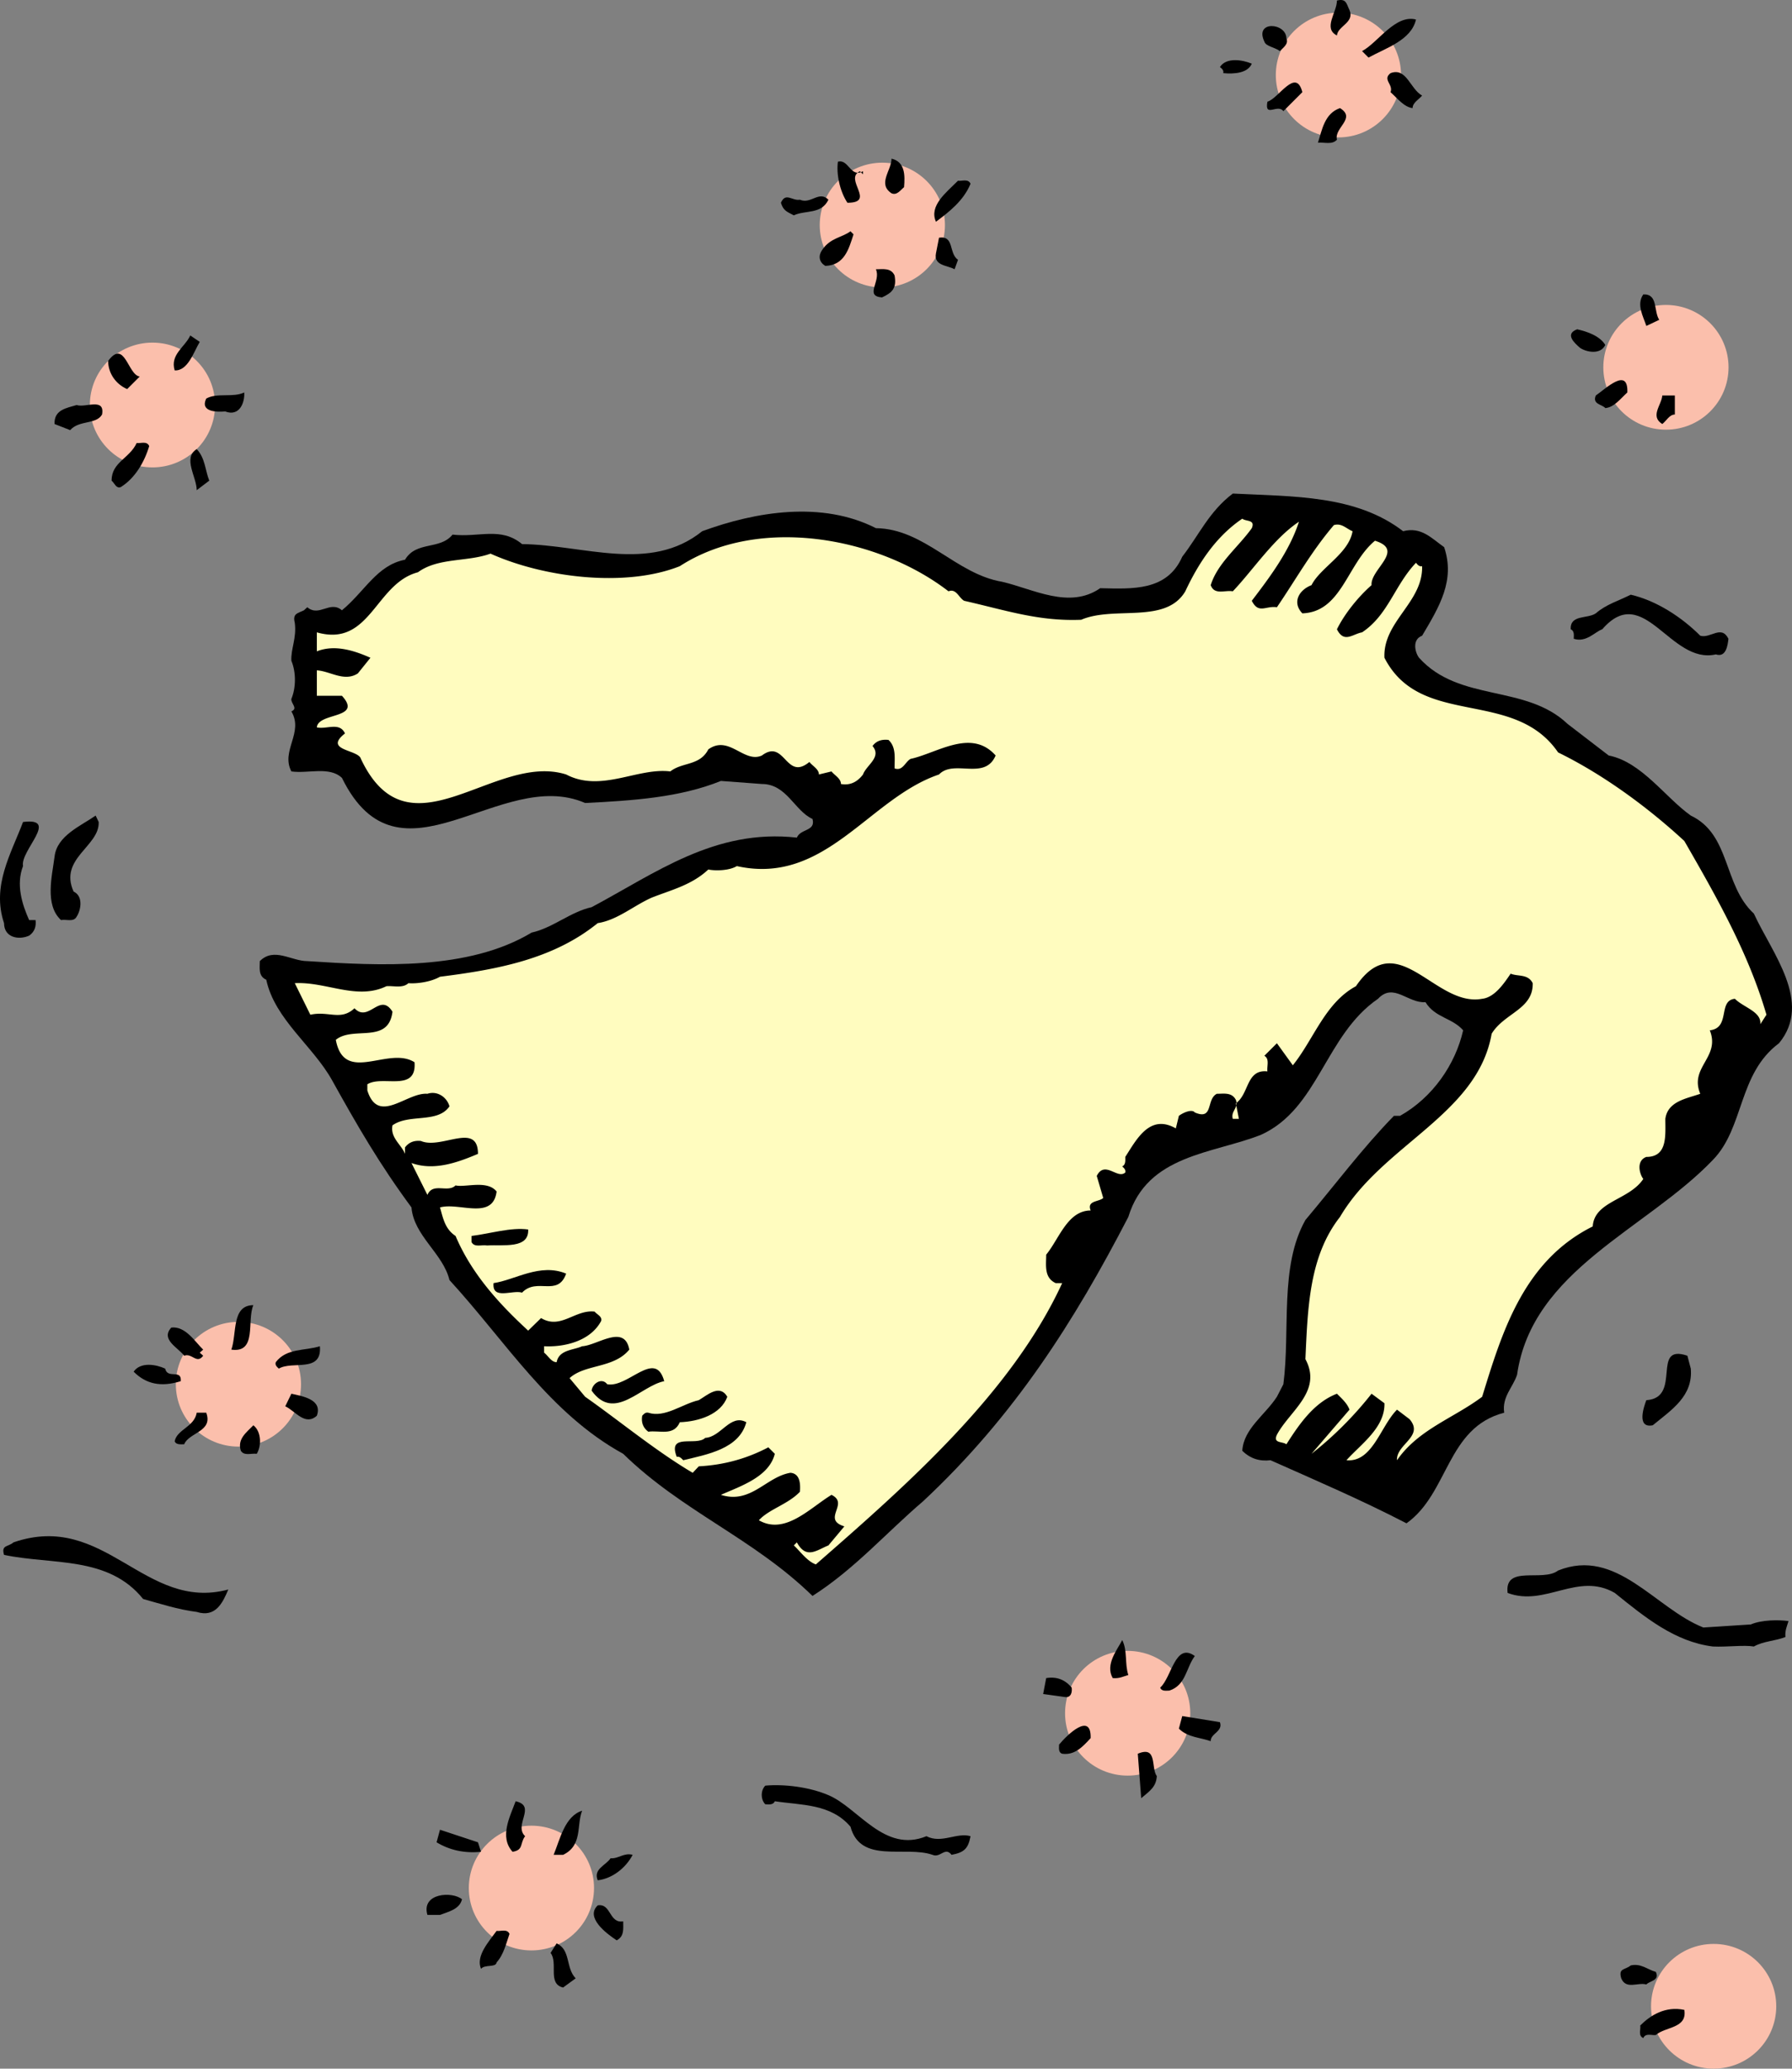 <svg xmlns="http://www.w3.org/2000/svg" width="174.316" height="201.197"><rect width="100%" height="100%" fill="#808080" stroke="none"/><path fill="#fbbfac" d="M14.83 45.46c3.364 0 6.09-2.72 6.09-6.067 0-3.352-2.726-6.07-6.09-6.07-3.362 0-6.09 2.718-6.09 6.07 0 3.347 2.728 6.066 6.09 6.066m71-17.499c3.364 0 6.09-2.72 6.09-6.067 0-3.352-2.726-6.07-6.09-6.07-3.362 0-6.09 2.718-6.09 6.07 0 3.347 2.728 6.066 6.09 6.066m44.364-14.594c3.363 0 6.09-2.718 6.09-6.066 0-3.352-2.727-6.066-6.09-6.066s-6.09 2.714-6.09 6.066c0 3.348 2.727 6.066 6.09 6.066m31.859 28.426c3.368 0 6.09-2.715 6.09-6.066 0-3.348-2.722-6.067-6.09-6.067-3.363 0-6.09 2.72-6.09 6.067 0 3.351 2.727 6.066 6.09 6.066m4.641 159.406c3.363 0 6.09-2.714 6.09-6.066s-2.727-6.066-6.09-6.066-6.09 2.714-6.09 6.066 2.727 6.066 6.09 6.066m-57-28.5c3.363 0 6.09-2.714 6.09-6.066s-2.727-6.066-6.09-6.066-6.09 2.714-6.09 6.066 2.727 6.066 6.09 6.066m-58 17c3.363 0 6.09-2.714 6.09-6.066s-2.727-6.066-6.09-6.066-6.09 2.714-6.09 6.066 2.727 6.066 6.09 6.066m-28.5-49c3.363 0 6.09-2.714 6.09-6.066s-2.727-6.066-6.09-6.066-6.09 2.714-6.09 6.066 2.727 6.066 6.09 6.066"/><path d="M131.272.979c.528 1.218-1.156 1.55-1.222 2.472-1.383-.691 0-2.242 0-3.398.925-.23.925.332 1.222.926m6.468.921c-.46 2.016-2.937 2.774-4.62 3.7l-.625-.63c1.55-.823 3.23-3.597 5.246-3.07m-12.606 1.848c.23.531-.296.86-.628 1.223-.461-.363-1.387-.461-1.516-.926-.992-2.078 2.144-1.848 2.144-.297m-3.367 2.445c-.394.922-1.715 1.024-2.773.922.066-.297-.164-.46-.328-.593.625-.989 2.242-.692 3.101-.329m16.567 3.102c-.297.363-.926.691-.926 1.219-.824-.098-1.45-.922-2.145-1.551.297-.758-.824-1.219 0-1.848 1.551-.593 1.914 1.551 3.07 2.18m-11.648-.332-1.847 1.848c-.563-.758-1.848.695-1.551-.922 1.086-.297 2.77-3.367 3.398-.926m3.364 4.621c-.461.527-1.22.23-1.848.297.398-1.223.629-2.84 2.144-3.367 1.618.992-.593 1.914-.296 3.07m-42.11 4.621c-.36.297-.691.824-1.219.594-1.386-.926 0-2.211 0-3.367 1.32.297 1.32 1.617 1.22 2.773m-3.993-1.551v.297l-.297-.297c-1.617.758 1.617 3.067-1.219 3.067-.761-1.153-1.09-2.836-.925-3.992 1.054-.297 1.222 1.617 2.441.925m10.461 1.219c-.691 1.684-2.145 2.774-3.363 3.695-.696-1.55.988-2.835 2.144-3.992.363.067.988-.23 1.219.297m-13.824 1.551c-.696 1.453-2.246.992-3.367 1.52-.696-.364-1.024-.461-1.254-1.223.46-1.055 1.09-.164 1.847-.297 1.09.465 1.848-.922 2.774 0m2.441 3.367c-.465 1.453-.89 3.004-2.738 3.07-.63-.363-.695-.992-.332-1.52.793-1.222 1.949-1.222 2.773-1.847l.297.297m10.164 2.477-.332.922c-.691-.395-2.047-.329-1.812-1.551l.297-1.52c1.515-.23.921 1.52 1.847 2.149m-6.172 1.515c.23 1.254-.23 1.684-1.222 2.145-1.746-.133-.067-1.582-.594-2.738.695 0 1.453-.164 1.816.593m74.383 4.325-1.254.593c-.297-.925-.988-2.078-.297-3.066 1.453-.067.989 1.613 1.551 2.473m-5.246 2.441c-.465.992-1.848.691-2.441.297-.532-.461-1.551-1.352-.297-1.817 1.054.235 2.21.664 2.738 1.52m-136.723-.297c-.593.988-1.152 2.84-2.441 2.774-.461-1.551.988-2.247 1.52-3.399l.921.625m-5.839 3.368-1.223 1.222c-1.086-.465-1.848-1.52-1.848-2.742 1.617-2.18 1.914 1.386 3.07 1.52M158.3 38.17c-.66.594-1.29 1.453-2.145 1.52-.297-.364-1.29-.364-.926-1.223.926-.625 3.168-2.84 3.07-.297m-134.542 0c.066.988-.461 2.375-1.848 1.848-.793.066-2.477.066-1.848-1.254 1.055-.594 2.606-.067 3.696-.594m139.163 2.145c-.53 0-.827.628-1.222.925-1.223-.761-.066-1.847 0-2.773h1.223v1.848m-152.993 0c-.558.992-2.242.527-3.101 1.52l-1.52-.595c-.062-1.386 1.157-1.55 2.149-1.847.855.297 2.77-.762 2.472.922m4.586 3.07c-.46 1.55-1.382 3.133-2.77 3.992-.46.164-.593-.394-.89-.629 0-1.812 1.746-2.144 2.442-3.664.394.067.988-.226 1.218.3m5.844 3.364-1.223.926c0-1.285-1.386-3.137 0-3.992.825.855.825 2.078 1.223 3.066m116.129 4.918c1.781-.46 2.77.695 3.992 1.55 1.09 3.235-.46 5.778-2.144 8.614-.992.363-.696 1.617-.297 2.145 3.926 4.355 10.36 2.543 14.453 6.437l3.992 3.067c3.203.629 5.512 4.093 7.988 5.843 3.895 1.848 3.133 6.762 6.137 9.536 1.75 3.828 5.742 8.613 2.442 12.609-3.993 2.969-3.364 8.215-6.434 11.351-6.469 6.762-17.59 10.692-19.043 20.887-.395 1.223-1.484 2.145-1.254 3.696-5.61 1.453-5.379 7.824-9.504 10.757-4.32-2.242-8.777-4.156-13.23-6.136-1.059.132-1.98-.164-2.742-.922.132-2.149 2.21-3.465 3.367-5.25l.629-1.219c.691-5.281-.399-11.453 2.144-15.973 2.836-3.367 5.61-7.062 8.613-10.132h.594c3.168-1.782 5.38-4.985 6.137-8.317-1.055-1.219-2.738-1.219-3.664-2.738-1.715.133-3.102-1.945-4.617-.328-5.149 3.527-5.778 10.691-11.387 13.23-4.688 1.852-11.055 1.914-12.902 7.988-5.215 10.067-11.055 19.336-19.965 27.653-3.598 3.07-6.668 6.601-10.758 9.207-5.742-5.61-12.676-8.215-18.414-13.824-7.164-3.93-11.387-10.891-16.899-16.899-.628-2.605-3.464-4.289-3.695-7.062-3.07-4.157-5.215-7.852-7.691-12.309-1.844-3.367-5.61-5.973-6.434-9.836-.793-.36-.629-1.121-.629-1.812 1.387-1.387 3.07 0 4.621 0 7.063.46 15.676.922 21.817-2.774 2.078-.46 3.761-2.012 5.84-2.472 6.203-3.301 11.98-7.657 19.964-6.766.364-.89 1.848-.594 1.52-1.816-1.75-.793-2.512-3.399-4.918-3.399l-3.992-.297c-3.996 1.617-8.582 1.914-13.203 2.145-8.282-3.598-18.051 8.976-23.66-2.442-1.223-1.156-3.301-.394-4.918-.629-1.055-2.011 1.222-3.761 0-5.84.695-.296-.067-.757 0-1.218.46-1.09.46-2.61 0-3.7-.067-1.152.527-2.21.332-3.695-.235-.922.296-.922.89-1.218l.328-.297c1.157.988 2.211-.696 3.367.297 2.243-1.848 3.399-4.391 6.137-4.918 1.09-1.848 3.403-.926 4.621-2.442 2.61.297 4.688-.793 6.766.922 5.973.066 12.441 2.84 17.523-1.254 5.215-1.914 11.649-2.969 16.895-.297 4.754.067 7.758 4.457 12.277 5.215 3.004.692 6.535 2.707 9.54.625 3.132.067 6.5.3 7.984-3.066 1.617-2.078 2.605-4.39 4.918-6.14 5.906.3 11.976.132 16.566 3.663"/><path fill="#fffcbf" d="M121.768 51.37c-1.32 1.847-3.332 3.398-3.996 5.542.367.992 1.356.465 2.149.598 1.98-2.082 3.992-5.149 6.433-6.766-.922 2.871-2.902 5.477-4.586 7.688.66 1.32 1.352.46 2.442.629 1.847-2.707 3.367-5.446 5.543-7.989.761-.23 1.222.364 1.816.594-.363 2.18-3.137 3.531-3.992 5.246-1.223.465-1.914 1.684-.89 2.742 3.827-.132 4.355-4.82 7.062-7.062 2.969.922-.465 2.77-.332 4.32-1.219 1.059-2.606 2.742-3.367 4.293.695 1.387 1.52.461 2.445.297 2.539-1.684 3.168-4.59 5.246-6.766.133.165.297.395.594.329.097 3.53-3.828 5.378-3.664 8.91 3.53 6.898 12.574 2.906 16.894 9.207 4.125 2.015 8.45 5.082 12.278 8.613 3.136 5.445 6.238 10.89 7.988 16.898l-.598.922c.133-1.218-1.613-1.617-2.473-2.472-1.683.164-.394 2.836-2.44 3.066 1.054 2.64-2.017 3.567-.927 6.172-1.254.46-3.168.695-3.398 2.441 0 1.618.23 3.7-1.848 3.7-.988.363-.691 1.617-.297 2.144-1.386 2.078-4.754 2.145-4.918 4.617-6.765 3.368-8.843 10.364-10.757 16.567-2.77 2.082-6.204 3.168-8.282 6.172-.101-1.551 2.672-2.309 1.219-3.993l-1.219-.925c-1.617 1.617-2.379 5.148-4.918 4.918 1.387-1.551 3.762-3.168 3.696-5.543l-1.254-.926a34.876 34.876 0 0 1-5.84 5.844l3.695-4.293c-.23-.625-.758-1.086-1.222-1.551-2.243.86-3.696 3.004-4.915 4.918-.398-.297-1.32-.067-.925-.926 1.222-2.309 4.457-4.223 2.773-7.355.23-5.02.363-10 3.363-13.829 4.16-7.062 13.368-9.933 14.754-17.82 1.22-2.015 4.059-2.375 3.993-4.918-.461-.926-1.454-.625-2.145-.926-.629.926-1.55 2.313-2.773 2.446-4.586.855-8.215-7.196-12.278-1.223-3 1.617-4.09 5.148-6.137 7.691l-1.55-2.144-1.22 1.219c.528.297.231.992.298 1.52-2.082-.231-1.75 2.175-3.07 3.1l.296 1.516h-.593c-.23-.757.593-1.054.297-1.847-.395-.758-1.157-.594-1.848-.594-1.059.527-.297 2.61-2.145 1.816-.297-.363-1.156.032-1.55.329l-.297 1.222c-2.543-1.453-3.828 1.09-4.918 2.774 0 .296.062.757-.297.921.133.133.36.297.297.594-.762.696-1.98-1.219-2.774.332l.63 2.145c-.4.394-1.618.23-1.223 1.219-2.247 0-3.07 2.773-4.325 4.293 0 1.02-.23 2.242.926 2.77h.629c-4.918 10.69-15.148 19.667-23.961 27.358-.86-.296-1.617-1.386-2.144-1.847l.296-.297c.922 1.683 1.914.758 3.07.297l1.551-1.852c-2.246-.691.528-2.21-1.253-3.066-2.149 1.32-4.524 3.926-7.063 2.472.988-1.085 2.836-1.55 3.992-2.77.067-.792 0-1.78-.926-1.847-2.375.395-3.828 3.067-6.761 2.145 1.945-.86 4.683-1.75 5.246-3.992l-.63-.63c-2.077 1.09-4.288 1.716-6.765 1.848l-.593.63c-3.63-2.145-7.16-5.083-10.461-7.395l-1.516-1.813c1.516-1.386 4.29-.926 5.809-2.773-.465-2.54-3.137-.395-4.59-.328-.856.394-2.242.328-2.477 1.55-.523 0-.824-.628-1.219-.925v-.625c1.848.097 4.457-.43 5.543-2.446.133-.46-.394-.625-.625-.922-1.914-.23-3.3 1.782-5.214.625l-1.254 1.223c-2.836-2.605-5.512-5.543-7.063-9.207-1.055-.691-1.222-1.781-1.515-2.773 1.847-.528 5.148 1.289 5.507-1.551-.922-1.152-3.066-.363-3.992-.594-.758.762-2.21-.328-2.738.926l-1.55-3.102c2.21.79 4.519-.066 6.468-.89 0-3.168-3.567-.399-5.547-1.254-.625-.067-1.152.098-1.55.625v.629c-.364-.926-1.45-1.555-1.22-2.774 1.618-1.156 4.387-.164 5.543-1.847-.23-.86-1.156-1.551-2.144-1.223-2.012-.164-4.785 3.07-5.844-.328v-.594c1.453-.926 4.82.824 4.59-2.144-2.54-1.622-6.832 2.21-7.656-2.18 1.683-1.387 5.117.46 5.511-2.738-1.222-1.95-2.312 1.12-3.695-.332-1.355 1.253-2.512.23-4.293.628l-1.515-3.07c3.066-.164 6.039 1.684 8.91.297.66-.066 1.582.23 2.144-.297.758.067 2.145-.098 3.07-.625 5.508-.695 10.989-1.683 15.344-5.215 1.914-.297 3.465-1.683 5.246-2.476 1.914-.758 3.895-1.223 5.512-2.739.629.133 2.012.133 2.774-.332 8.613 1.915 12.835-6.597 19.668-8.91 1.449-1.515 4.453.63 5.507-1.847-2.375-2.672-5.675-.23-8.28.332-.528.297-.759 1.218-1.552.922 0-1.024.164-2.079-.593-2.77-.63-.066-1.157.066-1.551.594.922 1.09-.594 1.847-.926 2.77-.527.695-1.219 1.09-2.145.925 0-.527-.593-.824-.921-1.223l-1.223.297c0-.527-.625-.824-.926-1.218-2.308 1.914-2.375-2.313-4.617-.63-1.75.794-3.203-2.042-5.215-.593-.824 1.617-2.543 1.223-3.695 2.144-3.203-.394-6.735 2.082-10.133.297-6.996-2.21-15.277 8.383-19.965-1.515-.23-.926-3.695-.793-1.55-2.477-.528-1.152-1.817-.363-2.739-.594.133-1.484 4.52-.793 2.441-3.07h-2.44v-2.473c1.284.067 2.67 1.157 3.991.297l1.223-1.52c-1.55-.69-3.469-1.32-5.215-.624v-1.848c5.215 1.484 5.676-4.754 9.836-5.844 1.977-1.449 4.816-.988 7.059-1.812 5.28 2.375 13.203 3.3 18.414 1.219 7.691-4.98 19.304-2.836 26.136 2.445.758-.3.993.625 1.52.922 4.09.926 7.226 2.011 11.387 1.847 3.234-1.386 8.214.461 10.129-2.77 1.222-2.608 2.906-5.28 5.543-7.062.363.297 1.289.067.925.922"/><path d="M165.393 61.83c.992.297 2.047-1.09 2.739.297-.067.629-.227 1.848-1.22 1.52-4.456 1.023-6.995-7.13-11.054-2.442-.695.23-1.55 1.32-2.773.922 0-.297.097-.758-.297-.922-.067-1.453 1.617-.992 2.441-1.55 1.024-.891 2.246-1.223 3.399-1.817 2.543.594 4.984 2.211 6.765 3.992M9.6 79.947c.098 2.375-3.894 3.532-2.441 6.766.988.465.691 1.848.297 2.441-.297.563-.992.23-1.52.332-1.617-1.484-.86-4.324-.629-6.171.235-2.047 2.543-2.97 3.996-3.993l.297.625m-7.36 4.289c-.694 1.786-.1 3.7.595 5.25h.625c.066.594-.067 1.122-.625 1.516-1.055.465-2.442.164-2.442-1.219-1.222-3.632.692-6.765 1.848-9.836 3.598-.46-.297 2.774 0 4.29m49.137 35.343c.097 1.914-2.442 1.453-3.993 1.555-.527-.102-1.222.23-1.52-.332v-.594c1.849-.23 3.83-.86 5.513-.629m3.695 4.293c-.824 2.309-2.836.328-4.29 1.848-.925-.297-2.937.758-2.773-.926 2.079-.297 4.524-1.98 7.063-.922m-30.426 3.067c-.66 1.488.395 4.687-2.144 4.324.558-1.551 0-4.324 2.144-4.324m-4.883 4.324-.332.297.332.297c-.629.859-1.09-.297-1.847 0-.63-.825-2.313-1.582-1.254-2.739 1.383-.164 2.308 1.387 3.101 2.145m11.352-.328c.23 2.636-2.676 1.382-3.992 2.175-.168-.164-.399-.328-.297-.625 1.055-1.386 2.836-1.09 4.289-1.55m133.355 2.175c.23 2.672-1.847 3.993-3.699 5.512-1.613.328-.855-1.847-.625-2.441 3.531-.23.395-5.543 3.992-4.324l.332 1.253m-146.886 1.223c-1.914.594-3.367.297-4.586-.926.691-.988 2.21-.691 3.066-.297.235 1.055 1.617 0 1.52 1.223m47.027 0c-2.312.461-4.852 3.992-7.062.922.066-.691.988-1.32 1.515-.625 2.016.395 4.688-3.465 5.547-.297m6.137 1.516c-.625 1.718-2.774 2.41-4.621 2.476-.594 1.387-1.98.758-3.067.922-.527-.394-.695-.922-.593-1.55.128-.13.296-.364.593-.297 1.617.53 3.297-.856 4.914-1.22.793-.46 2.016-1.616 2.774-.331m-39.929 1.847c-1.157 1.024-2.08-.46-3.071-.921l.594-1.223c.992.23 3.07.527 2.476 2.144m-10.758-.297c.692 1.848-1.683 1.915-2.144 3.07-.332 0-.793.067-.926-.296.23-1.156 1.914-1.387 2.144-2.773h.926m52.535.925c-.691 2.606-3.828 3.133-6.136 3.696-.164-.164-.332-.395-.63-.329-.921-2.378 1.915-.992 2.774-1.847 1.52-.067 2.442-2.38 3.992-1.52m-47.621 3.071c-.558-.067-1.218.23-1.55-.297-.364-1.157.562-1.785 1.222-2.477.793.625.793 2.012.328 2.774m-2.769 13.199c-.528 1.254-1.223 2.77-3.07 2.18-1.848-.235-3.532-.793-5.215-1.258-3.399-4.223-8.844-3.297-13.528-4.29-.297-.988.395-.757.922-1.218 8.91-3.07 12.738 6.766 20.89 4.586m148.106 3.398c1.055-.46 2.739-.46 3.664-.328-.132.461-.363.922-.297 1.55-.992.395-2.144.395-3.07.923-.988-.164-2.605.066-3.992 0-3.695-.461-6.602-2.836-9.54-5.211-3.597-2.082-6.765 1.383-10.425 0-.332-2.774 3.43-1.027 4.914-2.18 5.68-2.277 9.442 3.695 14.125 5.543l4.621-.297m-60.554 4.918c-.461.13-.891.364-1.52.297-.758-1.32.461-2.773.926-3.695.527 1.023.23 2.308.594 3.398m6.468-1.847c-.86 1.152-.86 2.836-2.476 3.363-.297 0-.758.101-.89-.293 1.12-.992 1.452-4.457 3.366-3.07m-11.98 3.07c.066.46-.067.988-.63.922l-2.144-.297.297-1.55c1.024-.169 1.848.163 2.477.925m14.422 3.363c.328.926-.926 1.09-.895 1.848-1.02-.363-2.242-.363-3.097-1.219l.328-1.223 3.664.594m-12.574 1.551c-.793.86-1.551 1.684-2.77 1.52-.398-.133-.3-.594-.3-.891.76-.926 3.136-3.235 3.07-.629m6.437 3.695c-.066 1.059-.695 1.453-1.52 2.149l-.332-4.325c1.95-.824 1.254 1.387 1.852 2.176m-31.945 1.852c2.902 1.219 5.445 5.676 9.535 3.992 1.453.758 2.969-.398 4.289 0-.23 1.219-.625 1.582-1.848 1.813-.625-.825-1.09.332-1.847 0-2.672-.922-6.996.925-7.985-2.739-1.914-2.242-4.754-2.078-7.36-2.472-.163.394-.628.296-.925.296-.46-.464-.46-1.355 0-1.816 1.848-.164 4.29.133 6.14.926m-29.504 3.992c-.527.691-.132 1.352-1.222 1.516-1.316-1.45-.23-3.465.3-4.914 2.079.46-.233 2.308.923 3.398m5.543-2.477c-.559 1.454.066 3.368-1.848 4.29h-.922c.625-1.516 1.086-3.762 2.77-4.29m-9.832 3.993c-1.617.168-3.07-.164-4.324-.922l.332-1.223 3.695 1.223.297.922m14.75.296c-.692 1.32-2.012 2.313-3.399 2.477-.46-1.09.793-1.453 1.254-2.144.758.066 1.285-.563 2.145-.332m-16.602 4.324c-.226.992-1.383 1.222-2.14 1.52h-1.223c-.629-2.145 2.441-2.313 3.363-1.52m15.68 2.145c0 .695.129 1.452-.63 1.847-1.054-.691-3.07-2.242-1.847-3.399 1.32-.23 1.09 1.782 2.477 1.551m-11.059 1.223c-.328.922-.558 2.012-1.254 2.77-.066.53-1.152.167-1.515.628-.532-1.254.758-2.64 1.515-3.695.399.066 1.024-.23 1.254.297m6.438 4.32-1.223.895c-1.55-.364-.46-2.38-1.219-3.367l.59-.926c1.39.629.86 2.379 1.852 3.398m105.074-.625c.395.86-.598.86-.926 1.223-.824-.234-1.98.527-2.441-.598-.297-1.02.363-.789.922-1.254.992-.23 1.617.399 2.445.63m2.77 3.695c.296 1.816-1.848 1.617-2.77 2.441-.363.066-.992-.23-1.223.297-.527-.23-.23-.824-.297-1.219.989-.992 2.442-1.914 4.29-1.52"/></svg>
